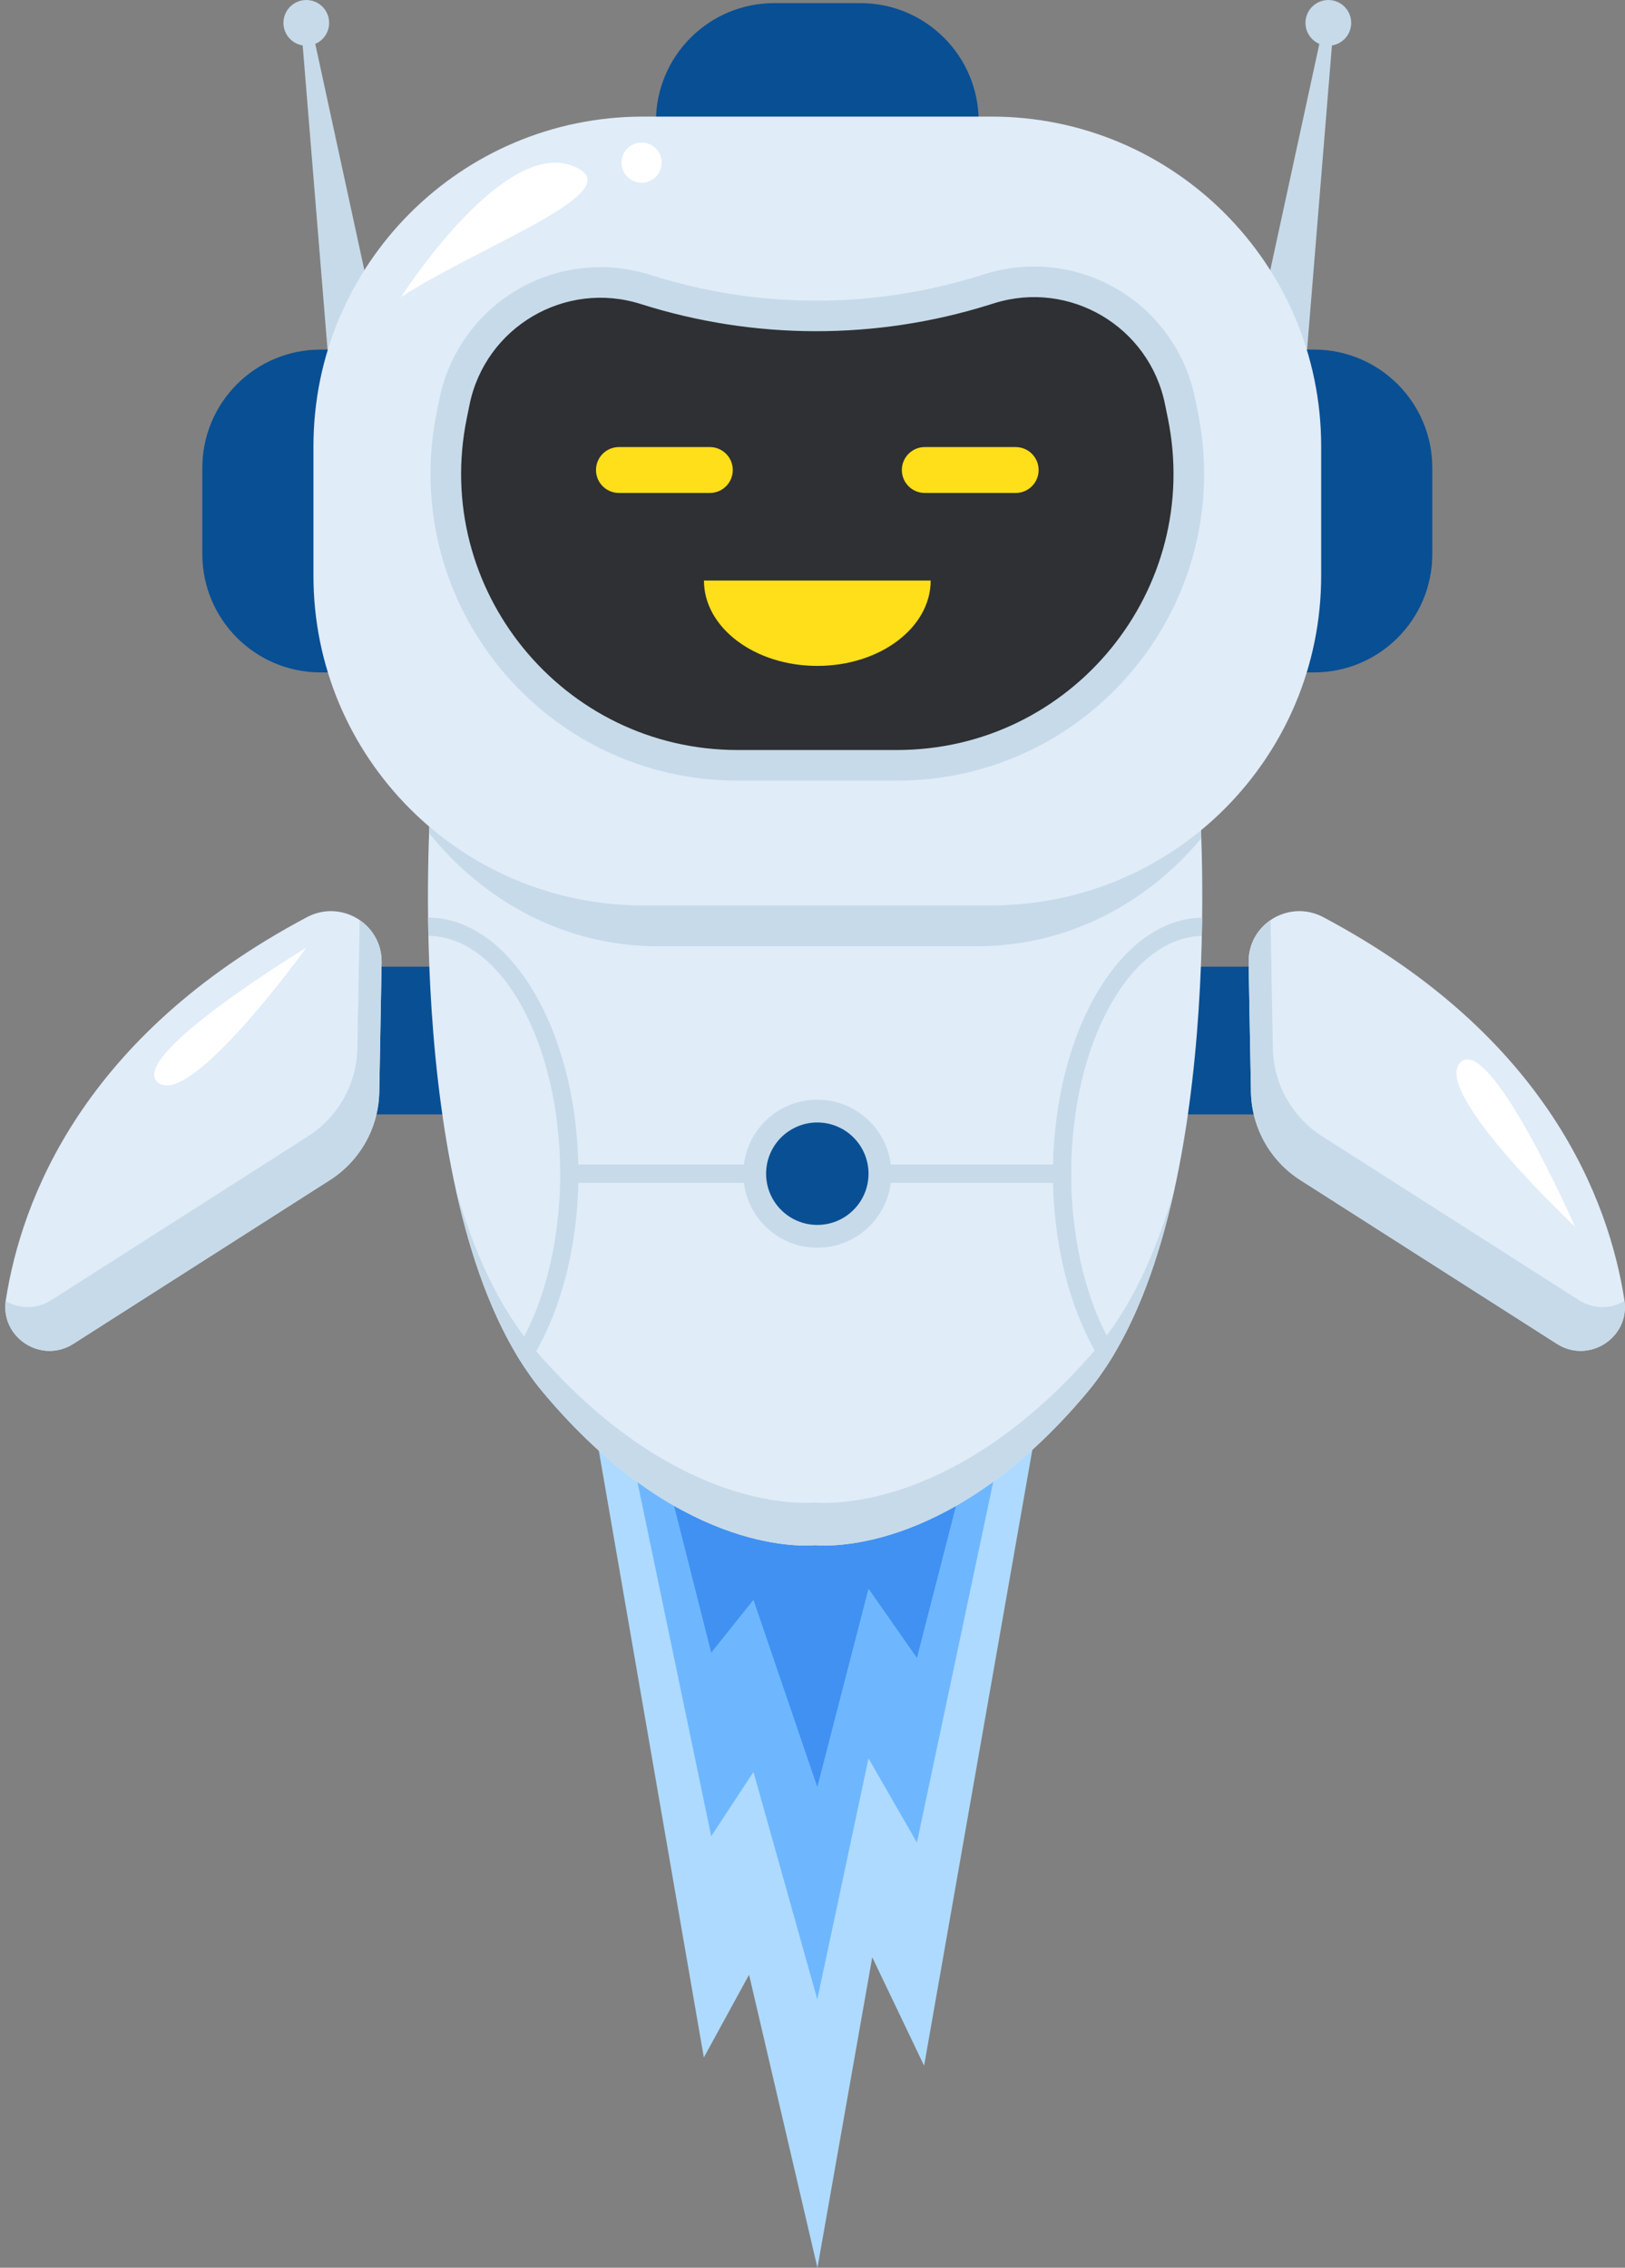 <?xml version="1.0" encoding="UTF-8"?><svg xmlns="http://www.w3.org/2000/svg" xmlns:xlink="http://www.w3.org/1999/xlink" height="861.3" preserveAspectRatio="xMidYMid meet" version="1.0" viewBox="-2.0 0.0 617.4 861.3" width="617.4" zoomAndPan="magnify"><rect x="-2.0" y="0.0" width="617.4" height="861.3" fill="#808080" stroke="none"/><defs><clipPath id="a"><path d="M 220 519 L 396 519 L 396 861.328 L 220 861.328 Z M 220 519"/></clipPath><clipPath id="b"><path d="M 472 346 L 615.379 346 L 615.379 514 L 472 514 Z M 472 346"/></clipPath><clipPath id="c"><path d="M 472 349 L 615.379 349 L 615.379 514 L 472 514 Z M 472 349"/></clipPath></defs><g><g clip-path="url(#a)" id="change1_1"><path d="M 220.008 519.152 L 265.414 781.445 L 282.598 750.012 L 308.574 861.328 L 329.402 743.375 L 349.102 784.566 L 395.762 519.152 L 220.008 519.152" fill="#aedaff"/></g><g id="change2_1"><path d="M 225.82 493.91 L 268.223 697.395 L 284.27 673.008 L 308.527 759.363 L 327.98 667.855 L 346.375 699.812 L 389.949 493.91 L 225.82 493.91" fill="#6eb7ff"/></g><g id="change3_1"><path d="M 284.27 607.617 L 308.527 678.703 L 327.98 603.379 L 346.375 629.684 L 372.586 527.742 L 242.918 527.742 L 268.223 627.691 L 284.27 607.617" fill="#4091f2"/></g><g id="change4_1"><path d="M 369.836 423.57 L 369.836 46.105 C 369.836 21.297 349.723 1.184 324.91 1.184 L 292.148 1.184 C 267.336 1.184 247.223 21.297 247.223 46.105 L 247.223 423.57 C 247.223 448.383 267.336 468.496 292.148 468.496 L 324.91 468.496 C 349.723 468.496 369.836 448.383 369.836 423.57" fill="#094f94"/></g><g id="change4_2"><path d="M 484.352 423.262 L 125.121 423.262 L 125.121 367.145 L 484.352 367.145 L 484.352 423.262" fill="#094f94"/></g><g id="change5_2"><path d="M 453.762 304.547 L 161.625 304.547 C 161.625 304.547 150.059 464.176 204.422 528.949 C 254.754 588.918 301.086 587.422 307.691 586.871 C 314.301 587.422 360.633 588.918 410.961 528.949 C 465.328 464.176 453.762 304.547 453.762 304.547" fill="#e0ecf8"/></g><g id="change6_2"><path d="M 414.066 512.746 C 362.227 572.711 314.5 571.219 307.691 570.664 C 300.887 571.219 253.16 572.711 201.316 512.746 C 187.5 496.766 177.824 475.008 171.078 451.301 C 177.602 481.164 188.004 509.387 204.426 528.949 C 254.754 588.918 301.086 587.422 307.691 586.871 C 314.301 587.422 360.633 588.918 410.961 528.949 C 427.383 509.387 437.781 481.164 444.309 451.301 C 437.562 475.008 427.883 496.766 414.066 512.746" fill="#c7dae9"/></g><g id="change6_3"><path d="M 161.031 316.395 C 182.117 342.719 213.125 359.375 247.723 359.375 L 369.332 359.375 C 403.055 359.375 433.387 343.574 454.426 318.398 C 454.129 309.66 453.762 304.547 453.762 304.547 L 161.625 304.547 C 161.625 304.547 161.312 308.887 161.031 316.395" fill="#c7dae9"/></g><g id="change6_4"><path d="M 197.594 519.805 C 209.43 502.656 217.129 477.473 217.715 449.246 L 398.105 449.246 C 398.688 477.297 406.297 502.348 418.012 519.488 C 419.352 517.473 420.641 515.383 421.891 513.238 C 411.531 496.684 404.992 472.574 404.992 445.758 C 404.992 396.324 427.203 356.059 454.625 355.469 C 454.676 353.094 454.715 350.781 454.742 348.523 C 424.117 348.961 399.172 390.551 398.102 442.305 L 217.719 442.305 C 216.645 390.301 191.469 348.547 160.645 348.504 C 160.672 350.762 160.707 353.074 160.762 355.449 C 188.383 355.609 210.828 396.059 210.828 445.758 C 210.828 472.77 204.191 497.027 193.703 513.594 C 194.953 515.723 196.246 517.797 197.594 519.805" fill="#c7dae9"/></g><g id="change6_5"><path d="M 280.422 445.773 C 280.422 430.254 293.008 417.668 308.527 417.668 C 324.051 417.668 336.637 430.254 336.637 445.773 C 336.637 461.297 324.051 473.883 308.527 473.883 C 293.008 473.883 280.422 461.297 280.422 445.773" fill="#c7dae9"/></g><g id="change4_3"><path d="M 289.074 445.773 C 289.074 435.031 297.785 426.324 308.527 426.324 C 319.273 426.324 327.98 435.031 327.98 445.773 C 327.98 456.52 319.273 465.227 308.527 465.227 C 297.785 465.227 289.074 456.52 289.074 445.773" fill="#094f94"/></g><g clip-path="url(#b)" id="change5_1"><path d="M 472.395 365.609 L 473.285 414.703 C 473.535 428.309 480.578 440.887 492.051 448.207 L 589.531 510.402 C 601.68 518.156 617.387 508.012 615.176 493.773 C 609.273 455.793 585.949 393.566 500.801 348.363 C 487.789 341.453 472.125 350.883 472.395 365.609" fill="#e0ecf8"/></g><g clip-path="url(#c)" id="change6_1"><path d="M 597.844 493.785 L 500.359 431.586 C 488.891 424.266 481.844 411.688 481.598 398.082 L 480.715 349.5 C 475.703 352.93 472.266 358.664 472.395 365.609 L 473.285 414.703 C 473.535 428.309 480.578 440.887 492.051 448.207 L 589.531 510.402 C 601.562 518.078 617.055 508.203 615.207 494.184 C 610.137 497.078 603.602 497.457 597.844 493.785" fill="#c7dae9"/></g><g id="change5_3"><path d="M 142.992 365.609 L 142.098 414.703 C 141.852 428.309 134.805 440.887 123.336 448.207 L 25.852 510.402 C 13.703 518.156 -2 508.012 0.211 493.773 C 6.109 455.793 29.434 393.566 114.582 348.363 C 127.594 341.453 143.258 350.883 142.992 365.609" fill="#e0ecf8"/></g><g id="change6_6"><path d="M 17.539 493.785 L 115.023 431.586 C 126.496 424.266 133.539 411.688 133.785 398.082 L 134.672 349.5 C 139.68 352.93 143.117 358.664 142.992 365.609 L 142.098 414.703 C 141.852 428.309 134.805 440.887 123.336 448.207 L 25.852 510.402 C 13.824 518.078 -1.668 508.203 0.176 494.184 C 5.246 497.078 11.785 497.457 17.539 493.785" fill="#c7dae9"/></g><g id="change6_7"><path d="M 123.055 140.293 L 112.277 8.395 L 115.863 7.816 L 144.609 140.293 L 123.055 140.293" fill="#c7dae9"/></g><g id="change6_8"><path d="M 105.691 8.684 C 105.691 3.891 109.578 0.004 114.371 0.004 C 119.168 0.004 123.055 3.891 123.055 8.684 C 123.055 13.48 119.168 17.367 114.371 17.367 C 109.578 17.367 105.691 13.48 105.691 8.684" fill="#c7dae9"/></g><g id="change6_9"><path d="M 494 140.293 L 504.777 8.395 L 501.195 7.816 L 472.445 140.293 L 494 140.293" fill="#c7dae9"/></g><g id="change6_10"><path d="M 511.367 8.684 C 511.367 3.891 507.48 0.004 502.684 0.004 C 497.891 0.004 494 3.891 494 8.684 C 494 13.48 497.891 17.367 502.684 17.367 C 507.48 17.367 511.367 13.48 511.367 8.684" fill="#c7dae9"/></g><g id="change4_4"><path d="M 497.262 132.773 L 119.797 132.773 C 94.984 132.773 74.871 152.887 74.871 177.699 L 74.871 210.461 C 74.871 235.273 94.984 255.387 119.797 255.387 L 497.262 255.387 C 522.07 255.387 542.188 235.273 542.188 210.461 L 542.188 177.699 C 542.188 152.887 522.07 132.773 497.262 132.773" fill="#094f94"/></g><g id="change5_4"><path d="M 374.734 44.285 L 242.324 44.285 C 173.16 44.285 117.09 100.352 117.09 169.516 L 117.09 218.645 C 117.09 287.809 173.16 343.875 242.324 343.875 L 374.734 343.875 C 443.898 343.875 499.965 287.809 499.965 218.645 L 499.965 169.516 C 499.965 100.352 443.898 44.285 374.734 44.285" fill="#e0ecf8"/></g><g id="change6_11"><path d="M 453.105 156.504 L 452.016 151.152 C 448.492 133.887 437.766 118.848 422.594 109.891 C 407.422 100.938 389.07 98.812 372.258 104.066 L 370.352 104.66 C 329.32 117.48 285.98 117.391 245.012 104.395 C 228.164 99.047 209.766 101.113 194.527 110.066 C 179.289 119.016 168.527 134.082 164.992 151.395 L 163.949 156.5 C 156.914 190.973 165.645 226.367 187.895 253.613 C 210.145 280.867 243.082 296.492 278.262 296.492 L 338.797 296.492 C 373.977 296.492 406.914 280.867 429.164 253.613 C 451.414 226.367 460.141 190.973 453.105 156.504" fill="#c7dae9"/></g><g id="change7_1"><path d="M 441.707 158.828 L 440.617 153.48 C 434.602 124.012 404.434 106.203 375.727 115.172 L 373.82 115.77 C 330.727 129.234 284.531 129.137 241.492 115.48 C 212.738 106.359 182.422 124.168 176.391 153.723 L 175.352 158.828 C 162.062 223.934 211.812 284.859 278.262 284.859 L 338.797 284.859 C 405.242 284.859 454.992 223.934 441.707 158.828" fill="#2e3033"/></g><g id="change8_1"><path d="M 265.457 220.492 C 265.457 238.398 284.742 252.914 308.527 252.914 C 332.316 252.914 351.602 238.398 351.602 220.492 L 265.457 220.492" fill="#ffde1a"/></g><g id="change9_1"><path d="M 150.355 112.844 C 150.355 112.844 188.027 53.824 214.621 62.688 C 241.215 71.551 180.914 92.91 150.355 112.844" fill="#fff"/></g><g id="change9_2"><path d="M 249.422 61.781 C 249.422 66.004 245.996 69.43 241.773 69.43 C 237.551 69.43 234.125 66.004 234.125 61.781 C 234.125 57.555 237.551 54.133 241.773 54.133 C 245.996 54.133 249.422 57.555 249.422 61.781" fill="#fff"/></g><g id="change9_3"><path d="M 114.371 359.934 C 114.371 359.934 45.625 401.562 58.082 411.219 C 70.535 420.871 114.371 359.934 114.371 359.934" fill="#fff"/></g><g id="change9_4"><path d="M 596.449 465.949 C 596.449 465.949 564.055 392.398 552.871 403.504 C 541.688 414.605 596.449 465.949 596.449 465.949" fill="#fff"/></g><g id="change8_2"><path d="M 267.699 187.23 L 233.156 187.23 C 228.344 187.23 224.441 183.328 224.441 178.516 C 224.441 173.699 228.344 169.801 233.156 169.801 L 267.699 169.801 C 272.516 169.801 276.414 173.699 276.414 178.516 C 276.414 183.328 272.516 187.23 267.699 187.23" fill="#ffde1a"/></g><g id="change8_3"><path d="M 383.898 187.23 L 349.359 187.23 C 344.543 187.23 340.645 183.328 340.645 178.516 C 340.645 173.699 344.543 169.801 349.359 169.801 L 383.898 169.801 C 388.715 169.801 392.613 173.699 392.613 178.516 C 392.613 183.328 388.715 187.23 383.898 187.23" fill="#ffde1a"/></g></g></svg>